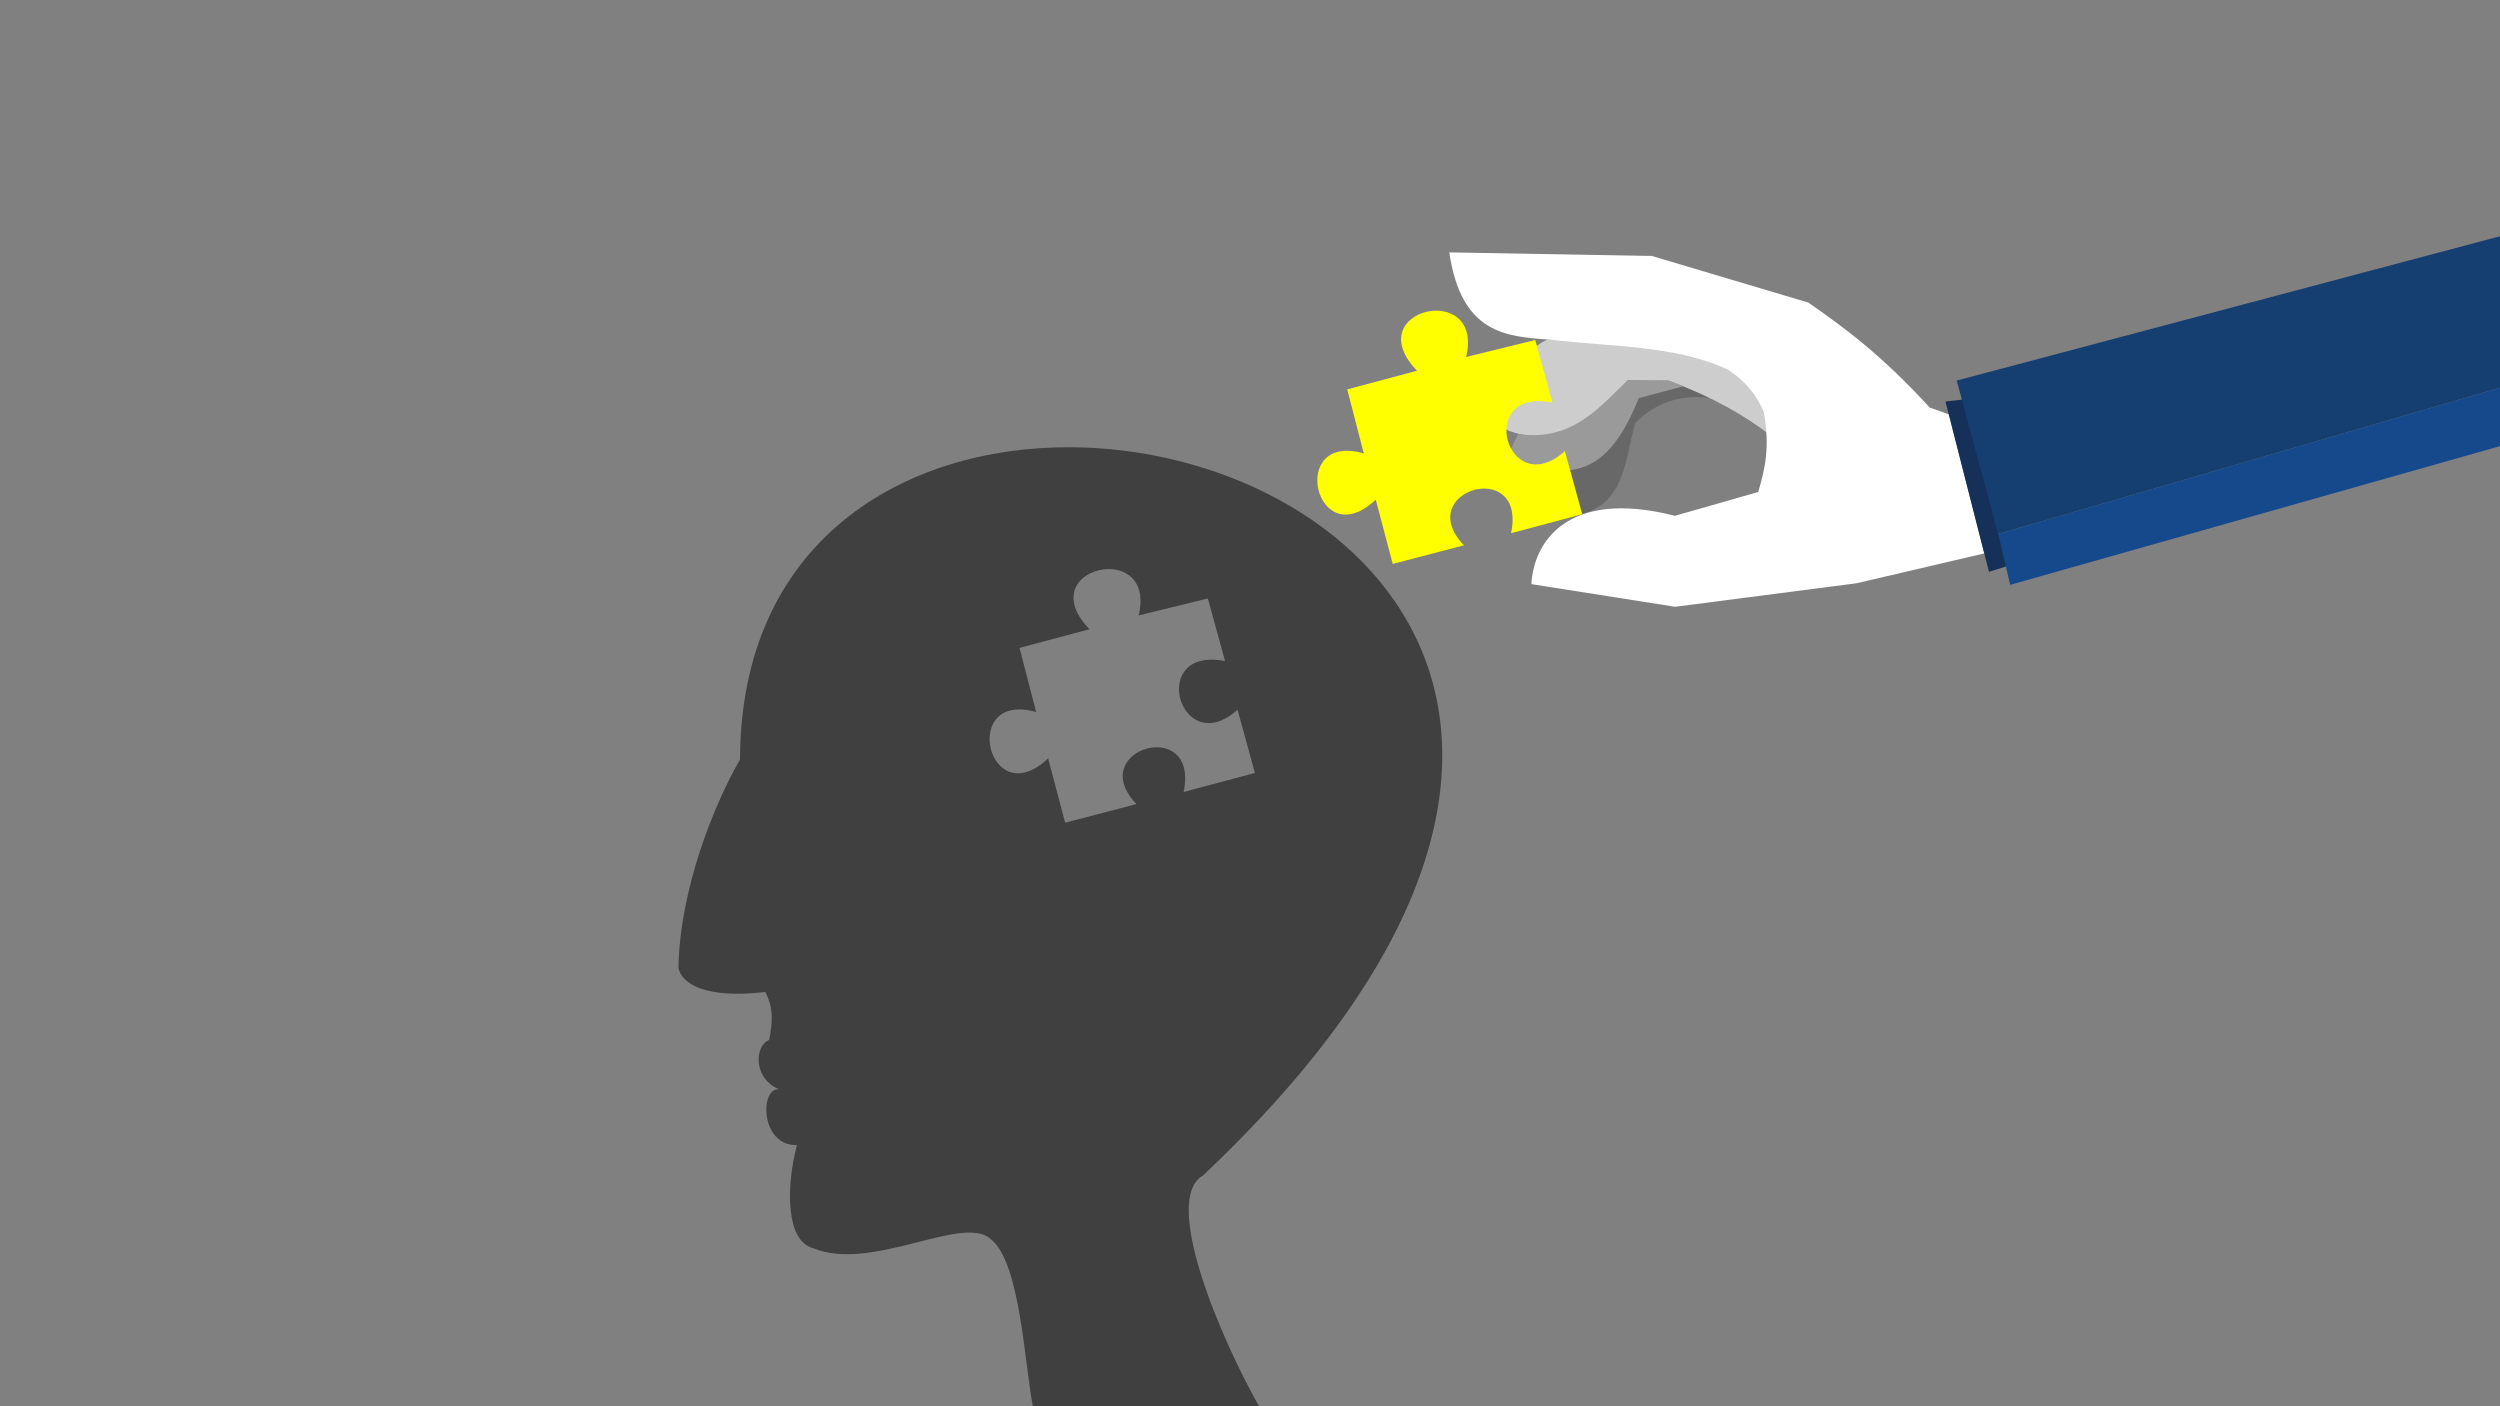 <?xml version="1.0" encoding="UTF-8" standalone="no"?>
<!-- Created with Inkscape (http://www.inkscape.org/) -->

<svg
   width="1920"
   height="1080"
   viewBox="0 0 508 285.75"
   version="1.1"
   id="svg5"
   inkscape:version="1.1.1 (3bf5ae0d25, 2021-09-20, custom)"
   sodipodi:docname="puzzlehead.svg"
   xmlns:inkscape="http://www.inkscape.org/namespaces/inkscape"
   xmlns:sodipodi="http://sodipodi.sourceforge.net/DTD/sodipodi-0.dtd"
   xmlns="http://www.w3.org/2000/svg"
   xmlns:svg="http://www.w3.org/2000/svg">
  <rect x="0" y="0" width="508" height="285.75" fill="#808080" stroke="none"/>
  <sodipodi:namedview
     id="namedview7"
     pagecolor="#ffffff"
     bordercolor="#666666"
     borderopacity="1.0"
     inkscape:pageshadow="2"
     inkscape:pageopacity="0.0"
     inkscape:pagecheckerboard="0"
     inkscape:document-units="mm"
     showgrid="false"
     units="px"
     width="1920px"
     inkscape:zoom="0.63785073"
     inkscape:cx="662.38068"
     inkscape:cy="882.65165"
     inkscape:window-width="2560"
     inkscape:window-height="1568"
     inkscape:window-x="0"
     inkscape:window-y="0"
     inkscape:window-maximized="1"
     inkscape:current-layer="layer1">
    <inkscape:grid
       type="xygrid"
       id="grid22421" />
  </sodipodi:namedview>
  <defs
     id="defs2" />
  <g
     inkscape:label="Layer 1"
     inkscape:groupmode="layer"
     id="layer1">
    <path
       style="fill:#676767;fill-opacity:0.969;stroke:none;stroke-width:0.265px;stroke-linecap:butt;stroke-linejoin:miter;stroke-opacity:1"
       d="m 348.246,80.952 c -5.412,-0.747 -10.776,-0.094 -15.985,5.003 -2.378,8.532 -1.945,19.148 -15.996,19.024 l 2.516,-9.519 c 4.208,-0.607 8.657,-2.286 14.221,-14.586 l 9.05,-2.406 z"
       id="path19623"
       sodipodi:nodetypes="ccccccc" />
    <path
       id="path213"
       style="fill:#000000;stroke:none;stroke-width:1px;stroke-linecap:butt;stroke-linejoin:miter;stroke-opacity:1;fill-opacity:0.5"
       d="m 820.85,342.949 c -128.948,-0.608 -253.037,72.543 -253.398,239.348 -20.17,35.206 -46.086,99.323 -47.234,159.791 2.023,11.473 19.4,24.122 66.611,18.559 6.425,12.09 5.605,23.657 2.969,36.797 -11.435,4.642 -12.285,29.575 7.539,37.799 -14.978,-1.237 -14.308,43.634 13.74,42.783 -8.63,33.057 -8.317,73.551 12.336,79.045 44.555,18.54 114.068,-25.729 135.713,-7.383 23.664,17.143 26.509,99.002 33.312,130.885 l 174.986,1.293 C 935.675,1026.58 890.548,919.571 922.354,901.439 1279.736,564.11 1043.079,343.996 820.85,342.949 Z m 29.69,93.397 c 14.635,0.173 28.535,10.609 22.6,35.574 l 53.045,-13.043 13.158,48.025 c -59.935,-11.634 -34.604,76.867 9.611,37.311 l 13.293,48.484 -54.635,14.592 c 12.164,-58.818 -76.335,-32.719 -36.193,9.273 l -54.686,14.289 -13.025,-49.324 c -46.302,43.477 -68.116,-52.367 -9.207,-35.543 L 781.768,496.825 835.381,482.481 c -26.334,-27.335 -4.897,-46.372 15.158,-46.135 z"
       transform="scale(0.265)"
       sodipodi:nodetypes="scccccccccccssccccccccccccs" />
    <path
       style="fill:#cdcdcd;fill-opacity:1;stroke:none;stroke-width:0.265px;stroke-linecap:butt;stroke-linejoin:miter;stroke-opacity:1"
       d="m 359.866,88.539 c -5.167,-4.011 -11.705,-7.805 -20.781,-11.196 l -8.329,-0.069 c -12.707,15.768 -22.999,11.121 -26.823,9.02 1.408,-6.758 3.013,-13.489 10.393,-17.266 l 22.903,-3.147 22.136,6.783 z"
       id="path14357"
       sodipodi:nodetypes="cccccccc" />
    <path
       style="fill:#9a9a9a;fill-opacity:1;stroke:none;stroke-width:0.265px;stroke-linecap:butt;stroke-linejoin:miter;stroke-opacity:1"
       d="m 342.052,78.469 -9.05,2.406 c -7.125,17.944 -15.551,15.876 -26.981,12.37 l 2.492,-5.053 c 11.294,1.721 17.244,-6.337 22.242,-10.919 l 8.329,0.069 z"
       id="path17811"
       sodipodi:nodetypes="ccccccc" />
    <path
       style="fill:#ffffff;stroke:none;stroke-width:0.265px;stroke-linecap:butt;stroke-linejoin:miter;stroke-opacity:1"
       d="m 294.493,51.286 c 2.435,16.477 11.445,17.124 20.47,17.731 12.401,1.473 25.716,1.121 36.321,6.181 3.621,2.435 5.805,5.345 7.119,8.542 1.327,7.176 0.179,11.789 -1.136,16.228 l -16.927,4.846 c -22.017,-5.613 -28.743,5.534 -29.157,13.882 l 29.197,4.601 36.841,-4.774 25.975,-6.066 -7.142,-28.24 -3.937,-1.406 C 382.014,71.812 374.679,66.531 367.458,61.486 l -31.788,-9.47 z"
       id="path8018"
       sodipodi:nodetypes="ccccccccccccccc" />
    <path
       style="fill:#ffff00;stroke:none;stroke-width:0.265px;stroke-linecap:butt;stroke-linejoin:miter;stroke-opacity:1"
       d="m 283.003,114.588 -3.446,-13.051 c -12.251,11.503 -18.022,-13.855 -2.436,-9.404 l -3.368,-13.007 14.185,-3.795 c -12.052,-12.51 13.713,-18.451 9.99,-2.794 l 14.035,-3.451 3.481,12.707 c -15.858,-3.078 -9.156,20.338 2.543,9.872 l 3.517,12.828 -14.455,3.86 c 3.218,-15.562 -20.197,-8.657 -9.576,2.454 z"
       id="path4641"
       sodipodi:nodetypes="ccccccccccccc" />
    <path
       style="fill:#163159;fill-opacity:1;stroke:none;stroke-width:0.265px;stroke-linecap:butt;stroke-linejoin:miter;stroke-opacity:1"
       d="m 404.16,116.197 -8.852,-34.616 3.594,-0.399 c 3.562,11.265 5.956,22.531 8.953,33.858 z"
       id="path8680"
       sodipodi:nodetypes="ccccc" />
    <path
       style="fill:#15498b;fill-opacity:1;stroke:none;stroke-width:0.265px;stroke-linecap:butt;stroke-linejoin:miter;stroke-opacity:1"
       d="M 408.469,118.838 508.561,90.499 508.722,78.566 406.043,108.505 Z"
       id="path11041"
       sodipodi:nodetypes="ccccc" />
    <path
       style="fill:#153e71;fill-opacity:1;stroke:none;stroke-width:0.265px;stroke-linecap:butt;stroke-linejoin:miter;stroke-opacity:1"
       d="m 397.604,77.33 8.439,31.175 102.679,-29.939 -0.695,-30.565 z"
       id="path11505"
       sodipodi:nodetypes="ccccc" />
  </g>
</svg>
